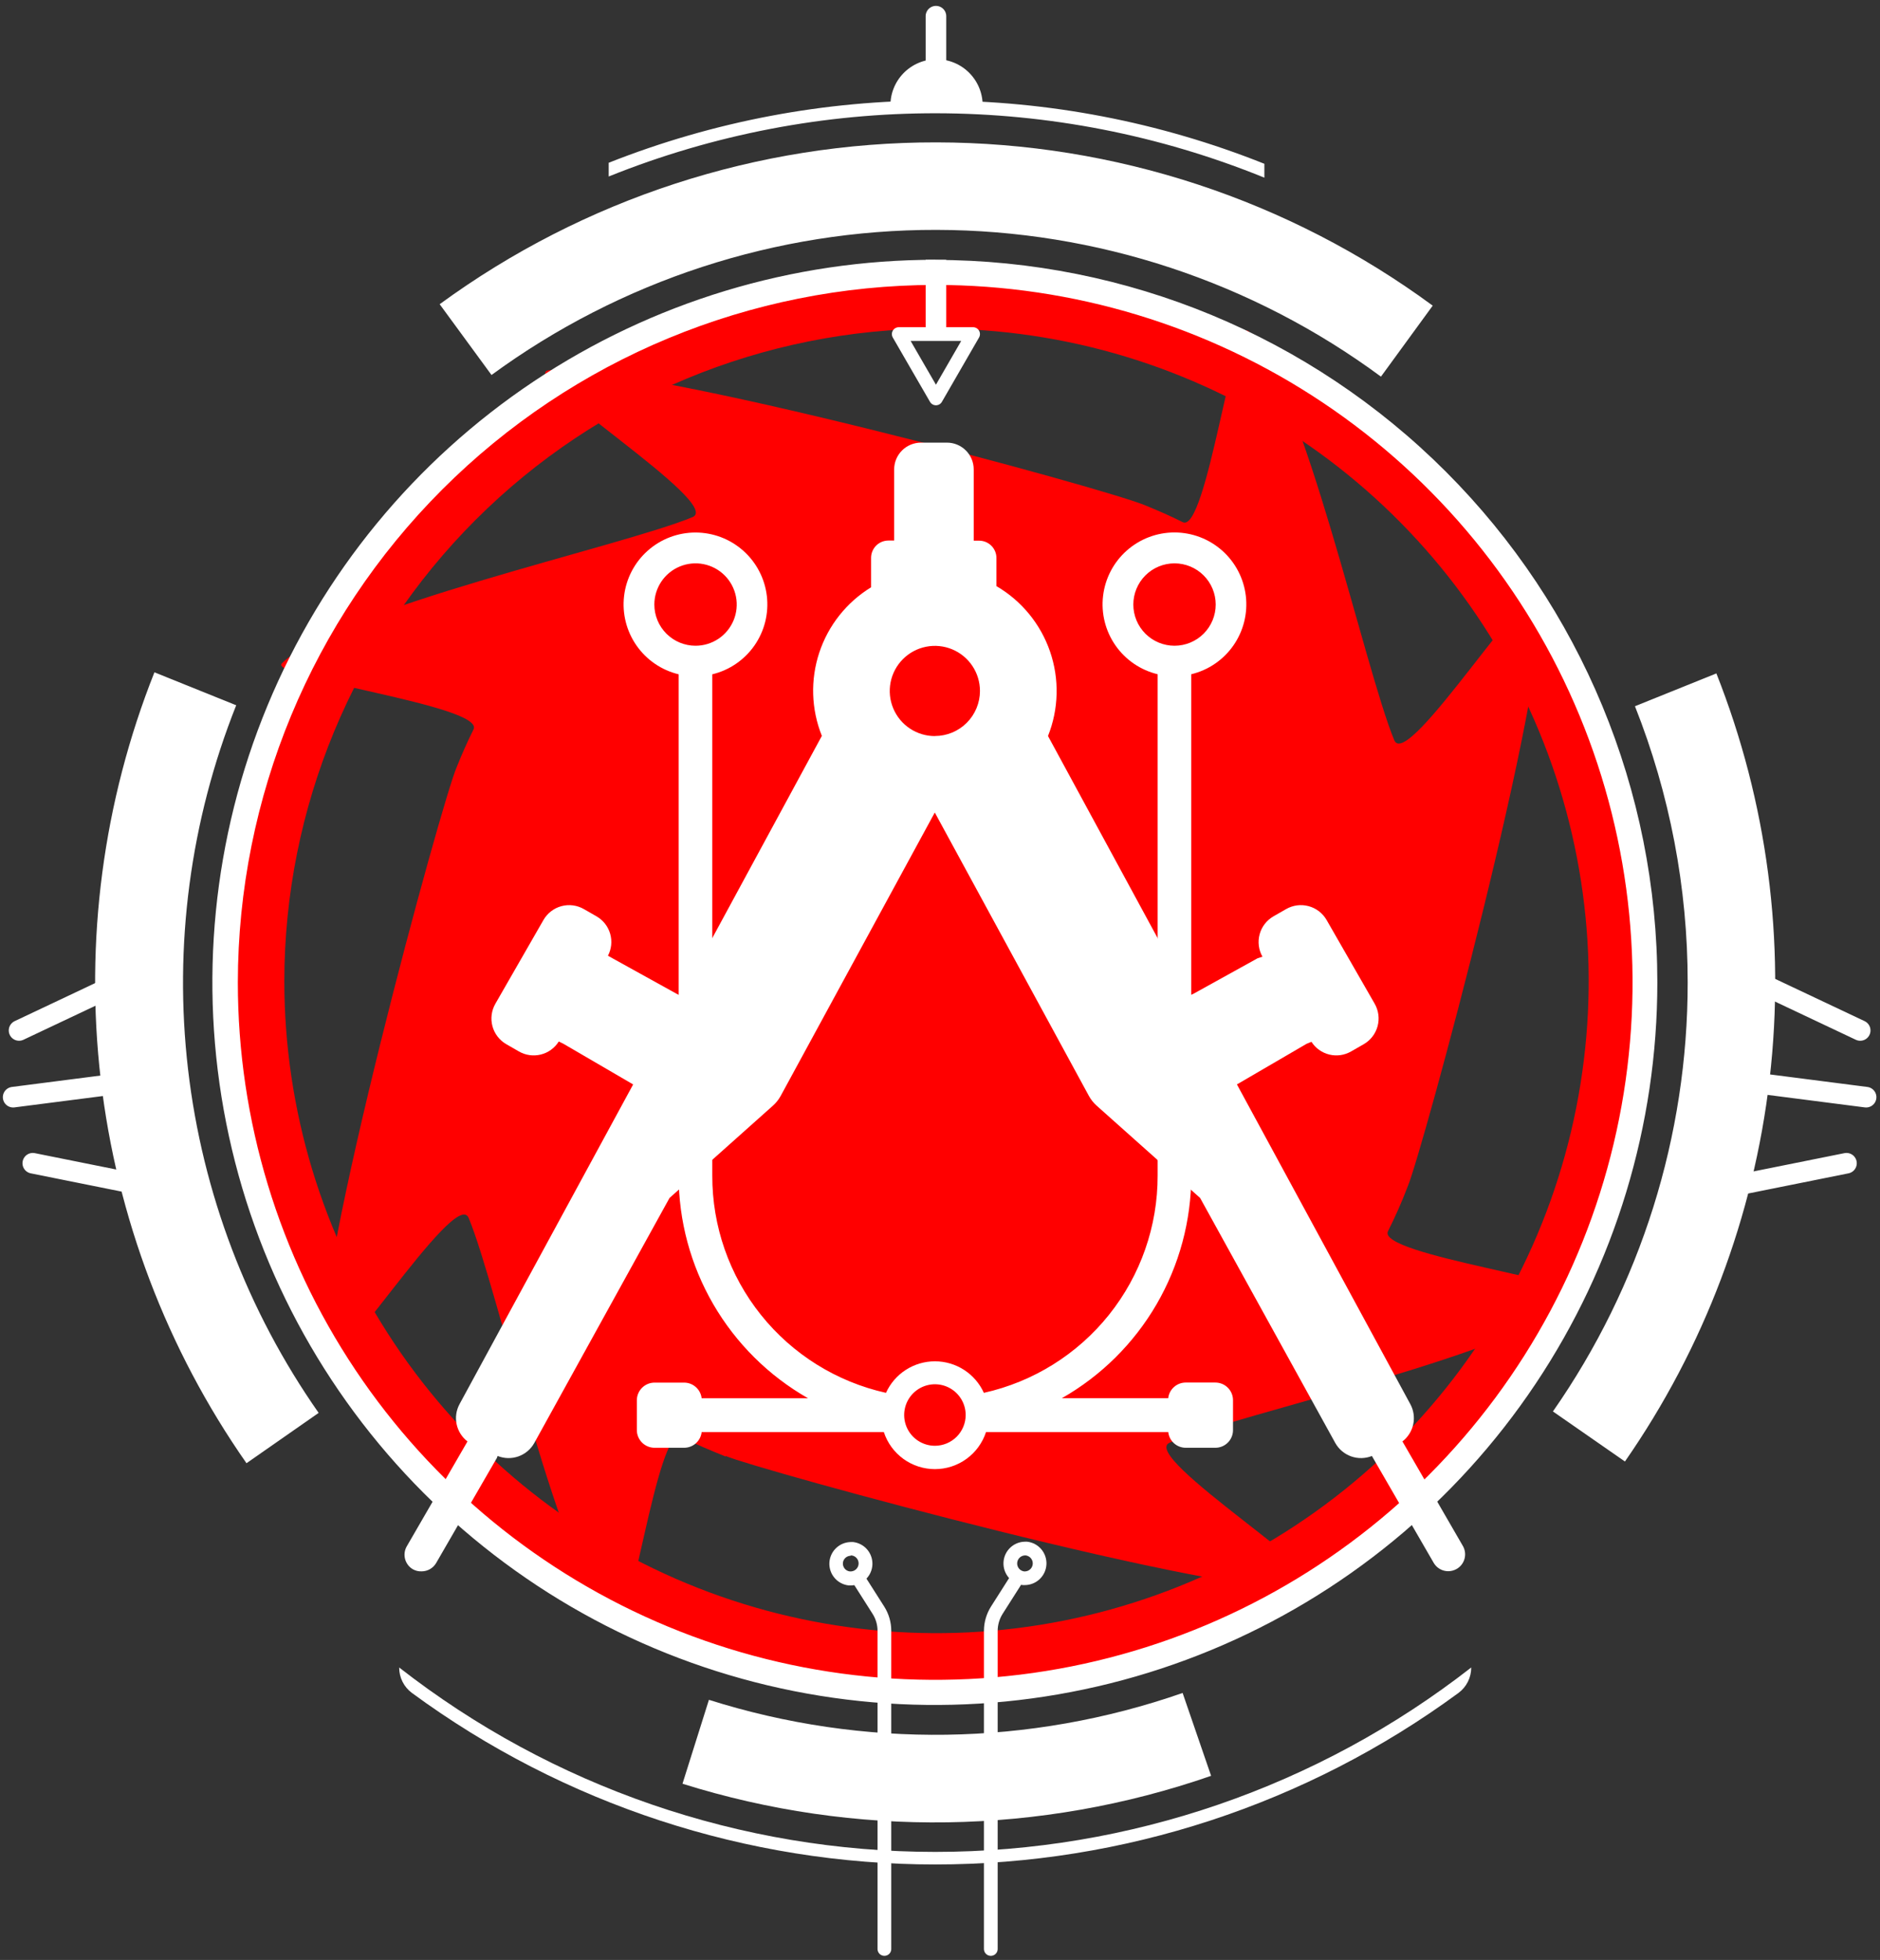 <svg width="354" height="369" viewBox="0 0 354 369" fill="none" xmlns="http://www.w3.org/2000/svg">
<rect x="0" y="0" width="354" height="369" fill="#333333" stroke="none"/>
<g clip-path="url(#clip0)">
<path d="M261.361 231.788C262.739 229.048 263.977 226.239 265.071 223.373C267.786 216.987 291.778 128.4 290.098 112.435C289.4 105.972 265.033 145.386 262.538 139.362C256.902 125.776 245.5 72.775 235.107 62.369C232.302 59.551 227.196 100.555 222.697 98.306C220.474 97.181 218.225 96.199 215.949 95.268C209.24 92.204 119.658 67.967 103.383 69.699C96.919 70.397 136.437 94.855 130.4 97.362C116.736 103.011 63.555 114.452 53.097 124.871C50.279 127.689 91.425 132.821 89.163 137.332C87.987 139.672 86.953 142.037 85.996 144.429C83.32 150.414 58.85 239.738 60.595 256.311C61.28 262.774 85.737 223.244 88.245 229.294C93.907 242.931 105.348 296.112 115.767 306.557C118.585 309.388 123.717 268.242 128.215 270.504C130.994 271.9 133.812 273.09 136.656 274.227V274.124C142.37 276.593 230.945 300.921 247.181 299.189C253.644 298.491 214.243 274.111 220.254 271.616C233.84 265.98 286.853 254.578 297.259 244.198C300.116 241.393 259.073 236.274 261.361 231.788Z" fill="#FF0000"/>
<path d="M176.342 61.865C200.63 61.865 224.373 69.067 244.568 82.561C264.764 96.055 280.504 115.235 289.799 137.674C299.093 160.114 301.525 184.806 296.787 208.628C292.048 232.45 280.352 254.331 263.178 271.506C246.003 288.681 224.122 300.377 200.3 305.115C176.478 309.853 151.786 307.422 129.346 298.127C106.907 288.832 87.727 273.092 74.233 252.897C60.739 232.701 53.537 208.958 53.537 184.67C53.578 152.113 66.529 120.9 89.551 97.879C112.572 74.858 143.784 61.906 176.342 61.865ZM176.342 51.523C150.008 51.523 124.265 59.332 102.37 73.963C80.474 88.593 63.408 109.388 53.331 133.717C43.253 158.046 40.616 184.817 45.754 210.645C50.891 236.473 63.572 260.198 82.193 278.818C100.814 297.439 124.538 310.12 150.366 315.258C176.194 320.395 202.965 317.759 227.295 307.681C251.624 297.603 272.419 280.538 287.049 258.642C301.679 236.746 309.488 211.004 309.488 184.67C309.488 149.357 295.46 115.491 270.49 90.521C245.521 65.551 211.654 51.523 176.342 51.523Z" fill="#FF0000"/>
<path d="M176.096 53.643C202.067 53.643 227.454 61.345 249.048 75.773C270.642 90.202 287.473 110.71 297.411 134.704C307.35 158.698 309.95 185.1 304.884 210.572C299.817 236.043 287.311 259.441 268.947 277.805C250.583 296.169 227.185 308.675 201.714 313.742C176.242 318.808 149.84 316.208 125.846 306.269C101.852 296.331 81.344 279.5 66.915 257.906C52.487 236.312 44.785 210.925 44.785 184.954C44.823 150.14 58.67 116.762 83.287 92.145C107.904 67.528 141.282 53.681 176.096 53.643ZM176.096 48.912C149.187 48.899 122.878 56.867 100.498 71.808C78.117 86.749 60.67 107.991 50.364 132.848C40.057 157.706 37.354 185.061 42.596 211.455C47.837 237.849 60.789 262.095 79.812 281.127C98.836 300.16 123.076 313.123 149.467 318.377C175.859 323.632 203.215 320.941 228.077 310.647C252.94 300.352 274.19 282.915 289.142 260.542C304.093 238.168 312.073 211.863 312.073 184.954C312.07 148.888 297.744 114.3 272.245 88.794C246.746 63.288 212.162 48.952 176.096 48.938V48.912Z" fill="white"/>
<path d="M277.029 313.938C248.195 336.437 212.67 348.658 176.096 348.658C139.522 348.658 103.997 336.437 75.163 313.938C75.159 314.87 75.375 315.789 75.793 316.623C76.21 317.456 76.819 318.179 77.568 318.733C106.135 339.712 140.653 351.025 176.096 351.025C211.539 351.025 246.057 339.712 274.624 318.733C275.374 318.179 275.982 317.456 276.4 316.623C276.817 315.789 277.033 314.87 277.029 313.938Z" fill="white"/>
<path d="M44.41 132.755L29.079 126.576C19.418 150.892 15.945 177.225 18.97 203.214C21.996 229.203 31.426 254.034 46.414 275.48L60 266.005C46.569 246.822 38.119 224.6 35.411 201.34C32.703 178.079 35.822 154.51 44.488 132.755H44.41Z" fill="white"/>
<path d="M222.684 318.734C193.871 328.778 162.582 329.232 133.489 320.027L128.512 335.824C160.991 346.021 195.889 345.499 228.049 334.337L222.684 318.734Z" fill="white"/>
<path d="M317.787 184.954C317.805 213.844 308.947 242.043 292.412 265.734L305.972 275.157C320.852 253.762 330.21 229.02 333.214 203.133C336.218 177.246 332.775 151.017 323.19 126.783L307.859 132.962C314.423 149.51 317.792 167.152 317.787 184.954Z" fill="white"/>
<path d="M92.55 70.601C116.854 52.796 146.212 43.223 176.341 43.279C206.469 43.335 235.792 53.016 260.03 70.912L269.777 57.545C242.689 37.622 209.954 26.854 176.328 26.805C142.702 26.756 109.936 37.429 82.79 57.274L92.55 70.601Z" fill="white"/>
<path d="M160.157 292.841H160.325C160.521 292.859 160.712 292.916 160.885 293.009C161.058 293.103 161.211 293.23 161.334 293.384C161.514 293.605 161.628 293.873 161.663 294.156C161.698 294.439 161.652 294.727 161.53 294.985C161.409 295.243 161.216 295.462 160.976 295.615C160.735 295.769 160.456 295.851 160.17 295.853H160.015C159.624 295.804 159.269 295.603 159.027 295.293C158.784 294.983 158.675 294.589 158.722 294.198C158.77 293.838 158.947 293.508 159.221 293.27C159.495 293.032 159.846 292.902 160.209 292.906L160.157 292.841ZM160.209 290.32C159.167 290.334 158.169 290.745 157.419 291.469C156.669 292.193 156.223 293.176 156.172 294.217C156.121 295.258 156.468 296.28 157.144 297.073C157.819 297.867 158.772 298.374 159.808 298.49H160.222C161.265 298.479 162.265 298.07 163.017 297.347C163.77 296.624 164.218 295.642 164.271 294.6C164.323 293.558 163.977 292.535 163.301 291.739C162.626 290.944 161.672 290.437 160.636 290.32C160.494 290.307 160.351 290.307 160.209 290.32Z" fill="white"/>
<path d="M192.927 292.839H193.147C193.524 292.888 193.869 293.076 194.114 293.367C194.358 293.658 194.484 294.031 194.466 294.411C194.448 294.791 194.288 295.15 194.017 295.417C193.746 295.684 193.384 295.839 193.004 295.851H192.849C192.472 295.803 192.127 295.615 191.882 295.324C191.638 295.032 191.512 294.66 191.53 294.28C191.548 293.9 191.708 293.541 191.979 293.274C192.25 293.007 192.611 292.852 192.991 292.839H192.927ZM192.991 290.254C191.949 290.268 190.951 290.679 190.201 291.403C189.451 292.127 189.005 293.11 188.954 294.151C188.903 295.192 189.251 296.213 189.926 297.007C190.602 297.801 191.555 298.308 192.591 298.424H193.004C194.047 298.41 195.044 297.999 195.795 297.275C196.545 296.551 196.991 295.568 197.042 294.527C197.093 293.486 196.745 292.464 196.069 291.671C195.394 290.877 194.441 290.37 193.405 290.254C193.267 290.241 193.129 290.241 192.991 290.254Z" fill="white"/>
<path d="M238.08 30.839C198.459 15.014 154.286 14.945 114.616 30.645V33.23C154.24 17.281 198.513 17.36 238.08 33.45V30.839Z" fill="white"/>
<path d="M176.238 48.912V63.843" stroke="white" stroke-width="3.878" stroke-miterlimit="10"/>
<path d="M176.238 3.047V18.598" stroke="white" stroke-width="3.878" stroke-miterlimit="10" stroke-linecap="round"/>
<path d="M191.091 297.816L187.704 303.142C186.969 304.302 186.574 305.646 186.567 307.02V366.936" stroke="white" stroke-width="2.585" stroke-linecap="round" stroke-linejoin="round"/>
<path d="M162.006 297.816L165.393 303.142C166.134 304.3 166.529 305.646 166.53 307.02V366.936" stroke="white" stroke-width="2.585" stroke-linecap="round" stroke-linejoin="round"/>
<path d="M2.476 206.566L26.016 203.541" stroke="white" stroke-width="3.878" stroke-linecap="round" stroke-linejoin="round"/>
<path d="M6.173 219.004L29.713 223.735" stroke="white" stroke-width="3.878" stroke-linecap="round" stroke-linejoin="round"/>
<path d="M3.588 194.004L24.542 184.102" stroke="white" stroke-width="3.878" stroke-linecap="round" stroke-linejoin="round"/>
<path d="M351.384 206.566L327.857 203.541" stroke="white" stroke-width="3.878" stroke-linecap="round" stroke-linejoin="round"/>
<path d="M347.687 219.004L324.147 223.735" stroke="white" stroke-width="3.878" stroke-linecap="round" stroke-linejoin="round"/>
<path d="M350.272 194.004L329.318 184.102" stroke="white" stroke-width="3.878" stroke-linecap="round" stroke-linejoin="round"/>
<path d="M176.238 75.011L172.735 68.961L169.232 62.898H176.238H183.232L179.729 68.961L176.238 75.011Z" stroke="white" stroke-width="2.585" stroke-linecap="round" stroke-linejoin="round"/>
<path d="M185.028 20.176C185.028 21.262 167.668 21.262 167.668 20.176C167.623 19.008 167.814 17.843 168.23 16.75C168.646 15.658 169.278 14.661 170.088 13.818C170.899 12.976 171.871 12.306 172.947 11.848C174.022 11.39 175.179 11.154 176.348 11.154C177.517 11.154 178.674 11.39 179.75 11.848C180.825 12.306 181.797 12.976 182.608 13.818C183.418 14.661 184.051 15.658 184.466 16.75C184.882 17.843 185.074 19.008 185.028 20.176Z" fill="white"/>
<path d="M275.49 291.12L264.076 271.381C265.117 270.578 265.839 269.431 266.111 268.145C266.384 266.858 266.189 265.517 265.563 264.361L232.91 204.161L233.116 204.045L246.043 196.508L246.948 196.146C247.72 197.349 248.926 198.208 250.315 198.545C251.704 198.882 253.169 198.671 254.407 197.956L256.798 196.586C258.08 195.845 259.016 194.626 259.399 193.195C259.782 191.765 259.581 190.241 258.841 188.959L249.792 173.201C249.051 171.919 247.832 170.984 246.401 170.601C244.971 170.218 243.447 170.419 242.165 171.159L239.774 172.529C238.5 173.268 237.569 174.479 237.185 175.9C236.8 177.321 236.991 178.837 237.718 180.117L236.801 180.414L224.701 187.111L223.874 187.485L197.335 138.57C199.364 133.484 199.5 127.837 197.719 122.659C195.937 117.48 192.356 113.113 187.627 110.351V105.051C187.627 104.187 187.284 103.359 186.673 102.748C186.062 102.137 185.233 101.793 184.369 101.793H183.348V88.375C183.348 87.038 182.817 85.756 181.871 84.811C180.926 83.865 179.644 83.334 178.307 83.334H173.407C172.071 83.337 170.791 83.87 169.846 84.814C168.902 85.759 168.369 87.039 168.366 88.375V101.768H167.293C166.864 101.766 166.439 101.849 166.042 102.012C165.646 102.175 165.285 102.415 164.981 102.717C164.677 103.02 164.436 103.38 164.272 103.776C164.107 104.172 164.022 104.596 164.022 105.025V110.571C159.422 113.387 155.967 117.741 154.27 122.862C152.573 127.982 152.745 133.538 154.754 138.544L128.215 187.511L127.427 187.111L115.327 180.414L114.474 179.936C115.142 178.665 115.292 177.184 114.895 175.804C114.498 174.424 113.583 173.251 112.341 172.529L109.95 171.159C109.316 170.793 108.616 170.555 107.89 170.459C107.164 170.364 106.426 170.412 105.719 170.602C105.012 170.792 104.349 171.119 103.769 171.565C103.188 172.011 102.701 172.567 102.336 173.201L93.287 188.959C92.919 189.594 92.679 190.295 92.583 191.022C92.486 191.749 92.534 192.488 92.724 193.197C92.914 193.905 93.242 194.57 93.689 195.151C94.136 195.733 94.693 196.22 95.329 196.586L97.708 197.956C98.959 198.678 100.441 198.886 101.842 198.536C103.243 198.187 104.453 197.307 105.218 196.082L106.084 196.508L119.011 204.045L119.218 204.174L86.526 264.361C85.901 265.519 85.708 266.861 85.983 268.147C86.258 269.433 86.982 270.58 88.026 271.381L76.598 291.12C76.389 291.48 76.253 291.877 76.198 292.29C76.143 292.702 76.169 293.121 76.276 293.523C76.383 293.926 76.568 294.303 76.821 294.633C77.073 294.964 77.389 295.242 77.749 295.45C78.249 295.729 78.818 295.864 79.391 295.838C79.945 295.838 80.491 295.693 80.972 295.416C81.453 295.139 81.852 294.741 82.131 294.261L93.61 274.405V274.315L93.713 274.121C94.963 274.618 96.35 274.645 97.618 274.195C98.885 273.746 99.947 272.851 100.603 271.678L126.069 225.542L145.563 208.143C146.139 207.624 146.624 207.012 146.998 206.333L176.019 152.971L205.039 206.333C205.413 207.012 205.898 207.624 206.474 208.143L225.981 225.542L251.434 271.678C252.091 272.851 253.152 273.746 254.419 274.195C255.687 274.645 257.074 274.618 258.324 274.121L258.453 274.341L269.958 294.235C270.236 294.715 270.636 295.113 271.117 295.39C271.598 295.667 272.143 295.813 272.698 295.812C273.256 295.81 273.804 295.663 274.288 295.386C275.007 294.973 275.535 294.296 275.76 293.498C275.985 292.701 275.888 291.847 275.49 291.12ZM176.044 138.583C174.364 138.586 172.721 138.09 171.322 137.158C169.924 136.227 168.834 134.901 168.189 133.349C167.544 131.798 167.374 130.09 167.7 128.441C168.026 126.793 168.834 125.279 170.022 124.09C171.209 122.9 172.722 122.09 174.37 121.762C176.018 121.433 177.726 121.6 179.279 122.243C180.831 122.885 182.158 123.974 183.092 125.371C184.026 126.768 184.524 128.41 184.524 130.09C184.521 132.338 183.626 134.493 182.037 136.083C180.447 137.672 178.292 138.567 176.044 138.57V138.583Z" fill="white"/>
<path d="M228.838 260.292H223.266C222.451 260.293 221.664 260.594 221.056 261.138C220.448 261.681 220.062 262.429 219.97 263.24H199.946C207.348 259.023 213.501 252.921 217.781 245.556C222.06 238.191 224.314 229.824 224.313 221.305V126.939C227.535 126.164 230.36 124.234 232.253 121.515C234.146 118.795 234.977 115.476 234.586 112.186C234.196 108.896 232.612 105.863 230.135 103.662C227.658 101.462 224.459 100.246 221.146 100.246C217.833 100.246 214.634 101.462 212.157 103.662C209.68 105.863 208.096 108.896 207.706 112.186C207.316 115.476 208.146 118.795 210.039 121.515C211.932 124.234 214.758 126.164 217.979 126.939V221.305C218.006 230.834 214.778 240.087 208.827 247.53C202.877 254.973 194.563 260.16 185.261 262.231C184.458 260.461 183.161 258.959 181.526 257.906C179.892 256.853 177.989 256.293 176.044 256.293C174.1 256.293 172.197 256.853 170.562 257.906C168.928 258.959 167.631 260.461 166.828 262.231C157.528 260.162 149.216 254.977 143.268 247.536C137.319 240.095 134.093 230.844 134.123 221.318V126.952C137.344 126.177 140.169 124.247 142.063 121.527C143.956 118.808 144.786 115.489 144.396 112.199C144.005 108.908 142.421 105.876 139.944 103.675C137.467 101.474 134.269 100.259 130.956 100.259C127.642 100.259 124.444 101.474 121.967 103.675C119.49 105.876 117.906 108.908 117.515 112.199C117.125 115.489 117.955 118.808 119.849 121.527C121.742 124.247 124.567 126.177 127.788 126.952V221.318C127.787 229.836 130.041 238.204 134.321 245.569C138.601 252.934 144.754 259.035 152.156 263.253H132.119C132.027 262.442 131.64 261.694 131.032 261.151C130.425 260.607 129.638 260.306 128.823 260.305H123.251C122.369 260.305 121.523 260.655 120.897 261.277C120.272 261.9 119.919 262.745 119.916 263.627V269.199C119.911 269.64 119.993 270.078 120.159 270.487C120.324 270.896 120.569 271.268 120.879 271.582C121.189 271.896 121.559 272.145 121.966 272.315C122.373 272.485 122.81 272.573 123.251 272.573H128.823C129.638 272.572 130.425 272.271 131.032 271.727C131.64 271.184 132.027 270.436 132.119 269.625H166.427C167.091 271.652 168.379 273.417 170.106 274.668C171.833 275.919 173.912 276.593 176.044 276.593C178.177 276.593 180.255 275.919 181.982 274.668C183.709 273.417 184.997 271.652 185.662 269.625H219.983C220.072 270.435 220.456 271.182 221.061 271.726C221.667 272.27 222.452 272.571 223.266 272.573H228.838C229.276 272.574 229.71 272.489 230.116 272.322C230.521 272.155 230.89 271.91 231.2 271.6C231.51 271.29 231.755 270.921 231.922 270.516C232.089 270.111 232.174 269.676 232.173 269.238V263.666C232.18 263.224 232.098 262.786 231.934 262.376C231.769 261.966 231.524 261.593 231.214 261.279C230.903 260.965 230.533 260.716 230.125 260.546C229.717 260.377 229.279 260.291 228.838 260.292ZM213.403 113.818C213.403 111.761 214.22 109.789 215.675 108.334C217.129 106.879 219.102 106.062 221.159 106.062C223.216 106.062 225.189 106.879 226.643 108.334C228.098 109.789 228.915 111.761 228.915 113.818C228.915 115.875 228.098 117.848 226.643 119.303C225.189 120.757 223.216 121.574 221.159 121.574C219.102 121.574 217.129 120.757 215.675 119.303C214.22 117.848 213.403 115.875 213.403 113.818ZM123.212 113.818C123.212 112.284 123.667 110.785 124.52 109.509C125.372 108.234 126.583 107.24 128 106.653C129.418 106.066 130.977 105.912 132.482 106.211C133.986 106.511 135.368 107.249 136.453 108.334C137.538 109.419 138.276 110.801 138.576 112.305C138.875 113.81 138.721 115.369 138.134 116.787C137.547 118.204 136.553 119.415 135.278 120.267C134.002 121.12 132.503 121.574 130.968 121.574C128.911 121.574 126.939 120.757 125.484 119.303C124.03 117.848 123.212 115.875 123.212 113.818ZM176.044 272.198C174.899 272.198 173.779 271.858 172.827 271.222C171.875 270.586 171.132 269.681 170.694 268.623C170.256 267.565 170.141 266.4 170.364 265.277C170.588 264.153 171.139 263.122 171.949 262.312C172.759 261.502 173.791 260.95 174.915 260.727C176.038 260.503 177.202 260.618 178.261 261.056C179.319 261.495 180.223 262.237 180.86 263.189C181.496 264.142 181.836 265.261 181.836 266.407C181.832 267.942 181.221 269.413 180.136 270.498C179.05 271.583 177.579 272.194 176.044 272.198Z" fill="white"/>
</g>
<defs>
<clipPath id="clip0">
<rect width="352.902" height="368.415" fill="white" transform="translate(0.537 0.293)"/>
</clipPath>
</defs>
</svg>
